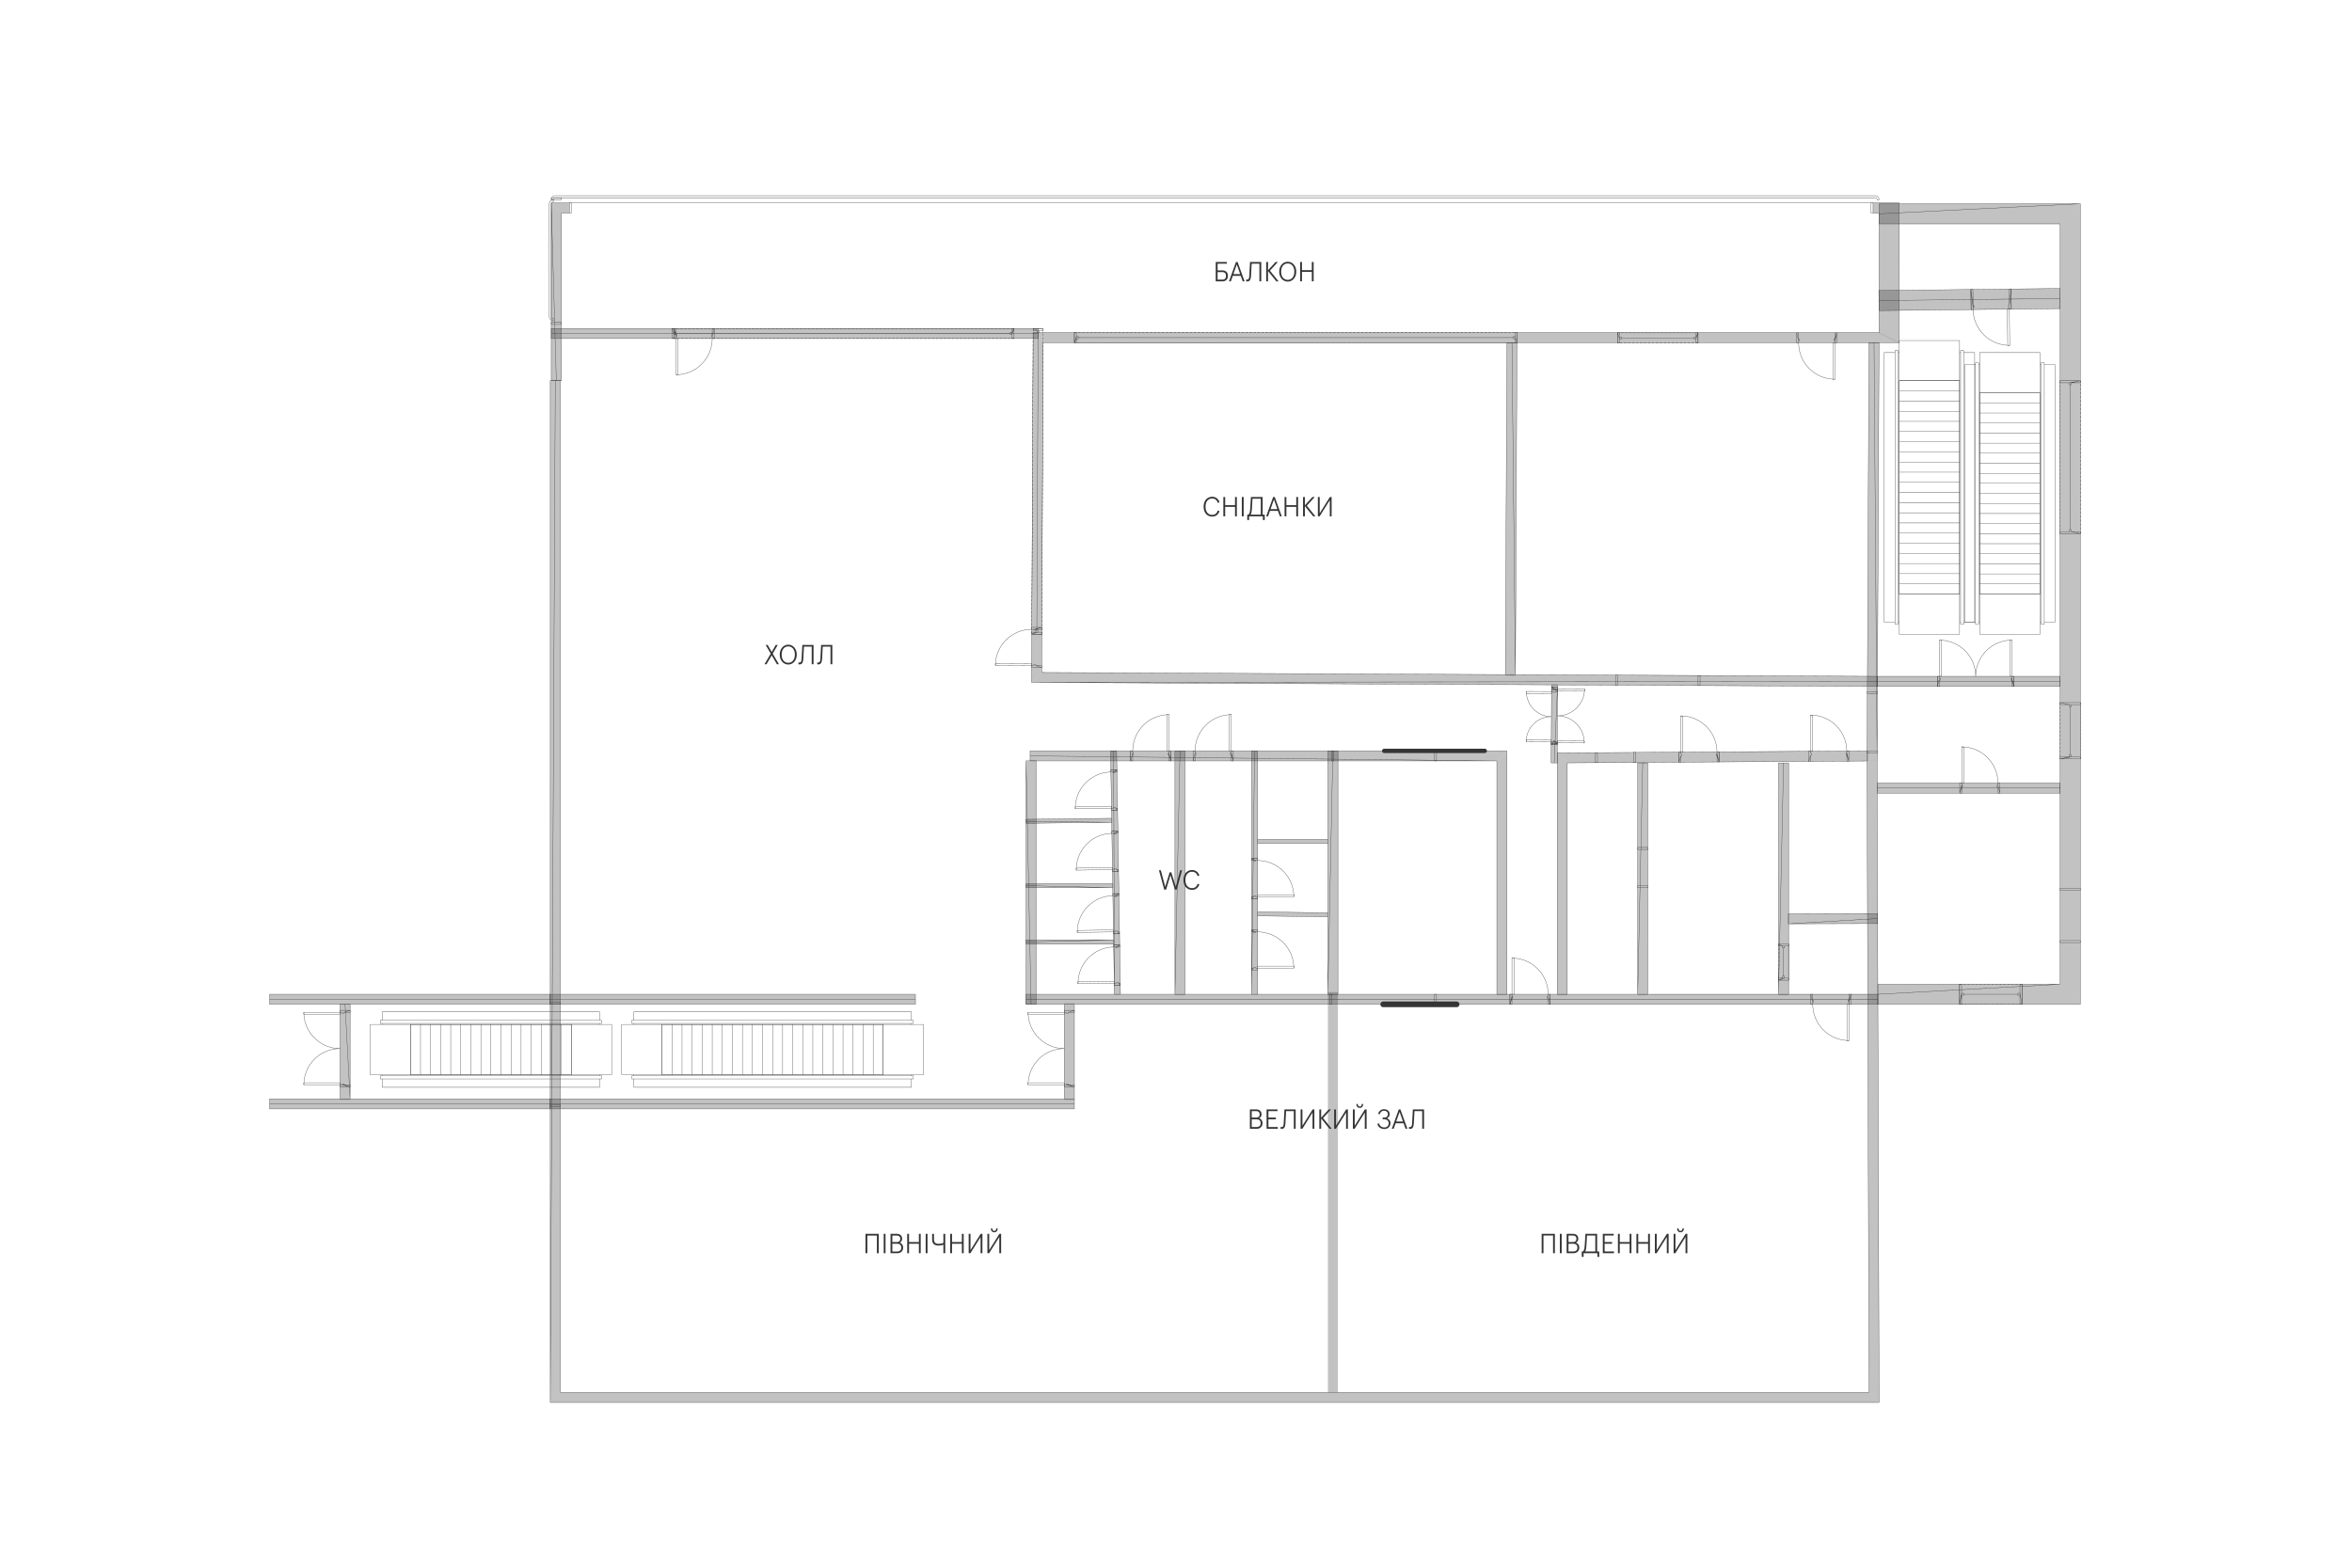<svg width="1701" height="1134" fill="none" xmlns="http://www.w3.org/2000/svg"><path fill-rule="evenodd" clip-rule="evenodd" d="M1350.27 550.419l1.4-302.617 7.28.031-1.4 302.586h-7.28z" fill="#353535" fill-opacity=".3"/><path d="M1350.27 550.419l1.4-302.617 3.65.02m2.23 302.597l1.4-302.586-3.63-.011 2.23 302.597z" stroke="#353535" stroke-width=".24" stroke-miterlimit="10"/><path fill-rule="evenodd" clip-rule="evenodd" d="M1351.69 1007.21l-1.42-456.791h7.28l1.44 464.071-7.3-7.28z" fill="#353535" fill-opacity=".3"/><path d="M1351.69 1007.21l-1.42-456.791m8.72 464.071l-1.44-464.071 1.44 464.071z" stroke="#353535" stroke-width=".24" stroke-miterlimit="10"/><path fill-rule="evenodd" clip-rule="evenodd" d="M405.974 154.126v121.301h-7.279v-128.58l7.279 7.279z" fill="#353535" fill-opacity=".3"/><path d="M405.974 154.126v121.301h-3.635m-3.644-128.58v128.58h3.644l-3.644-128.58z" stroke="#353535" stroke-width=".24" stroke-miterlimit="10"/><path fill-rule="evenodd" clip-rule="evenodd" d="M1082.54 550.419H744.993v-7.269h344.827l-7.28 7.269z" fill="#353535" fill-opacity=".3"/><path d="M744.993 546.784v-3.634h344.827m-344.827 3.634v3.635h337.547l-337.547-3.635z" stroke="#353535" stroke-width=".24" stroke-miterlimit="10"/><path fill-rule="evenodd" clip-rule="evenodd" d="M1504.5 147.381v579.118l-14.54-14.557V161.938l14.54-14.557z" fill="#353535" fill-opacity=".3"/><path d="M1504.5 147.381v579.118m-14.54-564.561v550.004-550.004z" stroke="#353535" stroke-width=".24" stroke-miterlimit="10"/><path fill-rule="evenodd" clip-rule="evenodd" d="M405.245 1007.21h946.445l7.3 7.28H397.966l7.279-7.28z" fill="#353535" fill-opacity=".3"/><path d="M1358.99 1014.49H397.966m953.724-7.28H405.245h946.445z" stroke="#353535" stroke-width=".24" stroke-miterlimit="10"/><path fill-rule="evenodd" clip-rule="evenodd" d="M747.169 240.564h611.781l14.55 7.279H754.417l-7.248-7.279z" fill="#353535" fill-opacity=".3"/><path d="M1373.5 247.843H754.417m604.533-7.279H747.169h611.781z" stroke="#353535" stroke-width=".24" stroke-miterlimit="10"/><path fill-rule="evenodd" clip-rule="evenodd" d="M405.245 275.427v731.783l-7.279 7.28V275.427h7.279z" fill="#353535" fill-opacity=".3"/><path d="M401.611 275.427h3.634v731.783m-3.634-731.783h-3.645v739.063l3.645-739.063z" stroke="#353535" stroke-width=".24" stroke-miterlimit="10"/><path fill-rule="evenodd" clip-rule="evenodd" d="M1358.09 711.942h131.87l14.54 14.557h-146.41v-14.557z" fill="#353535" fill-opacity=".3"/><path d="M1504.5 726.499h-146.41v-7.279m131.87-7.278h-131.87v7.278l131.87-7.278z" stroke="#353535" stroke-width=".24" stroke-miterlimit="10"/><path d="M1293.53 551.876h-7.28V719.22h7.28V551.876zm0 167.345h-7.28v.728h7.28v-.728z" fill="#353535" fill-opacity=".3"/><path d="M1289.88 551.876h3.65V719.22m-3.65-167.344h-3.63V719.22l3.63-167.344z" stroke="#353535" stroke-width=".24" stroke-miterlimit="10"/><path fill-rule="evenodd" clip-rule="evenodd" d="M1133.47 551.835V719.22h-7.28V544.598l7.28 7.237z" fill="#353535" fill-opacity=".3"/><path d="M1133.47 719.221h-7.28v.728h7.28v-.728z" fill="#353535" fill-opacity=".3"/><path d="M1133.47 551.835V719.22m-7.28-174.622V719.22 544.598z" stroke="#353535" stroke-width=".24" stroke-miterlimit="10"/><path d="M1191.68 551.897h-7.28V719.22h7.28V551.897zm0 167.324h-7.28v.728h7.28v-.728z" fill="#353535" fill-opacity=".3"/><path d="M1188.04 551.897h3.63V719.22m-3.63-167.323h-3.64V719.22l3.64-167.323z" stroke="#353535" stroke-width=".24" stroke-miterlimit="10"/><path fill-rule="evenodd" clip-rule="evenodd" d="M1126.19 544.598l224.06-1.407.02 7.279-216.8 1.365-7.28-7.237z" fill="#353535" fill-opacity=".3"/><path fill-rule="evenodd" clip-rule="evenodd" d="M1350.25 543.191l.02 7.279h.73l-.02-7.279h-.73z" fill="#353535" fill-opacity=".3"/><path d="M1126.19 544.598l224.06-1.407m-216.78 8.644l216.8-1.365-216.8 1.365z" stroke="#353535" stroke-width=".24" stroke-miterlimit="10"/><path d="M1000.35 726.499h53.1" stroke="#353535" stroke-width="4.08" stroke-miterlimit="10" stroke-linecap="round" stroke-linejoin="round"/><path d="M1001.06 543.15h72.76" stroke="#353535" stroke-width="3.12" stroke-miterlimit="10" stroke-linecap="round" stroke-linejoin="round"/><path fill-rule="evenodd" clip-rule="evenodd" d="M398.695 146.847h13.099v7.279h-5.82l-7.279-7.279zm974.855 0l-14.56 7.279h-4.35v-7.279h18.91z" fill="#353535" fill-opacity=".3"/><path d="M1358.99 154.126h-4.35m18.91-7.279H398.695h974.855zm-967.576 7.279h5.82-5.82z" stroke="#353535" stroke-width=".24" stroke-miterlimit="2"/><path fill-rule="evenodd" clip-rule="evenodd" d="M1373.55 146.847l-.05 101.294-14.55-7.289.04-86.726 14.56-7.279z" fill="#353535" fill-opacity=".3"/><path d="M1373.55 146.847l-.05 101.294m-14.51-94.015l-.04 86.726.04-86.726z" stroke="#353535" stroke-width=".24" stroke-miterlimit="2"/><path d="M1358.09 719.223H742.078v7.276h616.012v-7.276z" fill="#353535" fill-opacity=".3"/><path d="M1358.09 722.854v3.645H742.078v-3.645m616.012 0v-3.634H742.078v3.634h616.012z" stroke="#353535" stroke-width=".24" stroke-miterlimit="2"/><path fill-rule="evenodd" clip-rule="evenodd" d="M807.553 543.079l2.793 176.141h-4.363l-2.793-176.07 4.363-.071z" fill="#353535" fill-opacity=".3"/><path d="M810.348 719.215h-4.366v.436h4.366v-.436z" fill="#353535" fill-opacity=".3"/><path d="M805.367 543.109l2.186-.03 2.793 176.141m-4.979-176.111l-2.177.041 2.793 176.07-.616-176.111z" stroke="#353535" stroke-width=".24" stroke-miterlimit="2"/><path fill-rule="evenodd" clip-rule="evenodd" d="M742.078 679.943h63.278l.052 2.905h-63.33v-2.905zm63.278-.02l.052 2.905h.287l-.041-2.905h-.298z" fill="#353535" fill-opacity=".3"/><path d="M742.078 681.39v1.458h63.33m-.052-2.905h-63.278v1.447l63.278-1.447z" stroke="#353535" stroke-width=".24" stroke-miterlimit="2"/><path fill-rule="evenodd" clip-rule="evenodd" d="M804.761 642.103h-62.683v-2.915h62.632l.051 2.915zm-.051-2.915l.051 2.915.287-.01-.041-2.905h-.297z" fill="#353535" fill-opacity=".3"/><path d="M742.078 640.645v-1.457h62.632m-62.632 1.457v1.458h62.683l-62.683-1.458z" stroke="#353535" stroke-width=".24" stroke-miterlimit="2"/><path fill-rule="evenodd" clip-rule="evenodd" d="M742.047 592.642l61.913-.739.051 2.915-61.934.729-.03-2.905zm61.913-.739l.052 2.915.287-.01-.041-2.905h-.298z" fill="#353535" fill-opacity=".3"/><path d="M742.057 594.1l-.01-1.458 61.913-.739m-61.903 2.197l.02 1.447 61.934-.729-61.954-.718z" stroke="#353535" stroke-width=".24" stroke-miterlimit="2"/><path d="M857.021 543.15h-7.275v176.07h7.275V543.15zm0 176.071h-7.275v.728h7.275v-.728z" fill="#353535" fill-opacity=".3"/><path d="M853.39 543.15h3.634v176.07m-3.634-176.07h-3.644v176.07l3.644-176.07z" stroke="#353535" stroke-width=".24" stroke-miterlimit="2"/><path d="M749.353 550.429h-7.275v176.07h7.275v-176.07zm0-.738h-7.275v.728h7.275v-.728z" fill="#353535" fill-opacity=".3"/><path d="M749.356 550.419v176.08h-3.644m-3.634-176.08v176.08h3.634l-3.634-176.08z" stroke="#353535" stroke-width=".24" stroke-miterlimit="2"/><path fill-rule="evenodd" clip-rule="evenodd" d="M1089.82 543.15v176.07h-7.28V550.419l7.28-7.269z" fill="#353535" fill-opacity=".3"/><path d="M1089.82 719.221h-7.28v.728h7.28v-.728z" fill="#353535" fill-opacity=".3"/><path d="M1089.82 543.15v176.07m-7.28-168.801V719.22 550.419z" stroke="#353535" stroke-width=".24" stroke-miterlimit="2"/><path d="M909.526 543.15h-4.365v176.07h4.365V543.15z" fill="#353535" fill-opacity=".3"/><path d="M909.526 719.215h-4.365v.436h4.365v-.436z" fill="#353535" fill-opacity=".3"/><path d="M907.337 543.15h2.187v176.07m-2.187-176.07h-2.176v176.07l2.176-176.07z" stroke="#353535" stroke-width=".24" stroke-miterlimit="2"/><path d="M967.605 543.15h-7.276v176.07h7.276V543.15zm0 176.071h-7.276v.728h7.276v-.728z" fill="#353535" fill-opacity=".3"/><path d="M963.964 543.15h3.644v176.07m-3.644-176.07h-3.635v176.07l3.635-176.07z" stroke="#353535" stroke-width=".24" stroke-miterlimit="2"/><path fill-rule="evenodd" clip-rule="evenodd" d="M909.524 659.606l50.806.668v2.915l-50.806-.677v-2.906z" fill="#353535" fill-opacity=".3"/><path d="M909.527 659.601h-.29v2.911h.29v-2.911zm51.093.678h-.291v2.91h.291v-2.91z" fill="#353535" fill-opacity=".3"/><path d="M909.524 659.606l50.806.668m-50.806 2.238l50.806.677-50.806-.677z" stroke="#353535" stroke-width=".24" stroke-miterlimit="2"/><path d="M960.329 607.163h-50.805v2.911h50.805v-2.911z" fill="#353535" fill-opacity=".3"/><path d="M909.527 607.163h-.29v2.911h.29v-2.911zm51.093 0h-.291v2.911h.291v-2.911z" fill="#353535" fill-opacity=".3"/><path d="M960.33 610.074h-50.806m50.806-2.906h-50.806 50.806z" stroke="#353535" stroke-width=".24" stroke-miterlimit="2"/><path fill-rule="evenodd" clip-rule="evenodd" d="M753.329 486.432l604.501 2.802-.04 7.279-611.77-2.844 7.309-7.237z" fill="#353535" fill-opacity=".3"/><path d="M753.329 486.432l604.501 2.802-.02 3.645m-611.79.79l611.77 2.844.02-3.634-611.79.79z" stroke="#353535" stroke-width=".24" stroke-miterlimit="2"/><path fill-rule="evenodd" clip-rule="evenodd" d="M1358.99 147.381h145.51l-14.54 14.557h-130.97v-14.557z" fill="#353535" fill-opacity=".3"/><path d="M1358.99 154.66v7.278h130.97m14.54-14.557h-145.51v7.279l145.51-7.279z" stroke="#353535" stroke-width=".24" stroke-miterlimit="2"/><path fill-rule="evenodd" clip-rule="evenodd" d="M754.417 247.843l-1.088 238.589-7.309 7.237 1.149-253.105 7.248 7.279z" fill="#353535" fill-opacity=".3"/><path d="M754.417 247.843l-1.088 238.589m-6.16-245.868l-1.149 253.105 1.149-253.105z" stroke="#353535" stroke-width=".24" stroke-miterlimit="2"/><path d="M750.824 237.601H398.695v7.275h352.129v-7.275z" fill="#353535" fill-opacity=".3"/><path d="M398.695 241.232v-3.634h352.129v3.634m-352.129 0v3.644h352.129v-3.644H398.695z" stroke="#353535" stroke-width=".24" stroke-miterlimit="2"/><path d="M662.045 719.203H397.966v7.275h264.079v-7.275z" fill="#353535" fill-opacity=".3"/><path d="M662.055 722.844v3.634H397.966v-3.634m264.089 0V719.2H397.966v3.644h264.089z" stroke="#353535" stroke-width=".24" stroke-miterlimit="2"/><path d="M776.992 794.862H397.966v7.276h379.026v-7.276z" fill="#353535" fill-opacity=".3"/><path d="M777.002 798.503v3.634H397.966v-3.634m379.036 0v-3.644H397.966v3.644h379.036z" stroke="#353535" stroke-width=".24" stroke-miterlimit="2"/><path d="M776.999 726.49h-7.275v68.369h7.275V726.49zm0 68.37h-7.275v.728h7.275v-.728z" fill="#353535" fill-opacity=".3"/><path d="M776.999 725.771h-7.275v.728h7.275v-.728z" fill="#353535" fill-opacity=".3"/><path d="M769.724 794.859v-68.36m7.278 68.36v-68.36 68.36z" stroke="#353535" stroke-width=".24" stroke-miterlimit="2"/><path d="M397.976 719.203H195v7.275h202.976v-7.275z" fill="#353535" fill-opacity=".3"/><path d="M397.966 722.844v3.634H195v-3.634m202.966 0V719.2H195v3.644h202.966z" stroke="#353535" stroke-width=".24" stroke-miterlimit="2"/><path d="M397.976 794.862H195v7.276h202.976v-7.276z" fill="#353535" fill-opacity=".3"/><path d="M397.966 798.503v3.634H195v-3.634m202.966 0v-3.644H195v3.644h202.966z" stroke="#353535" stroke-width=".24" stroke-miterlimit="2"/><path d="M253.194 726.474h-7.275v68.385h7.275v-68.385zm0 68.386h-7.275v.728h7.275v-.728z" fill="#353535" fill-opacity=".3"/><path d="M245.919 794.859v-68.381h3.644m3.634 68.381v-68.381h-3.634l3.634 68.381z" stroke="#353535" stroke-width=".24" stroke-miterlimit="2"/><path d="M276.48 740.296v.729h157.14v-.729H276.48zm-1.458-2.32v2.32h160.055v-2.32H275.022zm1.458-6.047v6.047h157.14v-6.047H276.48zm0 45.478v.718h157.14v-.718H276.48zm-1.458.718v2.331h160.055v-2.331H275.022zm1.458 2.331v6.036h157.14v-6.036H276.48zm20.363-39.424h-29.099v36.375h29.099v-36.375zm145.509 0h-29.1v36.375h29.1v-36.375z" stroke="#353535" stroke-width=".24" stroke-miterlimit="2" stroke-linecap="round" stroke-linejoin="round"/><path d="M398.695 741.025v36.382h14.557v-36.382h-14.557v0zm0 0v36.382h7.279v-36.382h-7.279v0zm-7.268 0v36.382h7.268v-36.382h-7.268v0zm-7.279 0v36.382h7.279v-36.382h-7.279v0zm-7.278 0v36.382h7.278v-36.382h-7.278v0zm-7.268 0v36.382h7.268v-36.382h-7.268v0zm-7.279 0v36.382h7.279v-36.382h-7.279v0zm-7.278 0v36.382h7.278v-36.382h-7.278v0zm-7.268 0v36.382h7.268v-36.382h-7.268v0zm-7.279 0v36.382h7.279v-36.382h-7.279v0zm-7.278 0v36.382h7.278v-36.382h-7.278v0zm-7.269 0v36.382h7.269v-36.382h-7.269v0zm-7.278 0v36.382h7.278v-36.382h-7.278v0zm-7.279 0v36.382h7.279v-36.382h-7.279v0zm-7.268 0v36.382h7.268v-36.382h-7.268v0zm-7.278 0v36.382h7.278v-36.382h-7.278v0zm161.502-.729v.729h200.79v-.729H458.35zm-1.447-2.32v2.32h203.695v-2.32H456.903zm1.447-6.047v6.047h200.79v-6.047H458.35zm0 45.478v.718h200.79v-.718H458.35zm-1.447.718v2.331h203.695v-2.331H456.903zm1.447 2.331v6.036h200.79v-6.036H458.35zm20.373-39.424h-29.099v36.375h29.099v-36.375zm189.149 0h-29.1v36.375h29.1v-36.375z" stroke="#353535" stroke-width=".24" stroke-miterlimit="2" stroke-linecap="round" stroke-linejoin="round"/><path d="M624.226 741.025v36.382h14.546v-36.382h-14.546v0zm0 0v36.382h7.268v-36.382h-7.268v0zm-7.279 0v36.382h7.279v-36.382h-7.279v0zm-7.278 0v36.382h7.278v-36.382h-7.278v0zm-7.268 0v36.382h7.268v-36.382h-7.268v0zm-7.279 0v36.382h7.279v-36.382h-7.279v0zm-7.279 0v36.382h7.279v-36.382h-7.279v0zm-7.268 0v36.382h7.268v-36.382h-7.268v0zm-7.278 0v36.382h7.278v-36.382h-7.278v0zm-7.279 0v36.382h7.279v-36.382h-7.279v0zm-7.268 0v36.382h7.268v-36.382h-7.268v0zm-7.278 0v36.382h7.278v-36.382h-7.278v0zm-7.279 0v36.382h7.279v-36.382h-7.279v0zm-7.268 0v36.382h7.268v-36.382h-7.268v0zm-7.279 0v36.382h7.279v-36.382h-7.279v0zm-7.278 0v36.382h7.278v-36.382h-7.278v0zm-7.268 0v36.382h7.268v-36.382H515.1v0zm-7.279 0v36.382h7.279v-36.382h-7.279v0zm-7.278 0v36.382h7.278v-36.382h-7.278v0zm0 0h-7.269v36.382h7.269v-36.382zm-14.547 0v36.382h7.278v-36.382h-7.278v0zm-7.268 0v36.382h7.268v-36.382h-7.268v0z" stroke="#353535" stroke-width=".24" stroke-miterlimit="2" stroke-linecap="round" stroke-linejoin="round"/><path d="M1489.95 489.237h-132.16v7.276h132.16v-7.276z" fill="#353535" fill-opacity=".3"/><path d="M1489.96 492.879v3.634h-132.17v-3.634m132.17 0v-3.645h-132.17v3.645h132.17z" stroke="#353535" stroke-width=".24" stroke-miterlimit="2"/><path d="M1489.96 566.426h-132.34v7.276h132.34v-7.276z" fill="#353535" fill-opacity=".3"/><path d="M1489.96 570.068v3.634h-132.34v-3.634m132.34 0v-3.635h-132.34v3.635h132.34z" stroke="#353535" stroke-width=".24" stroke-miterlimit="2"/><path d="M1489.72 208.697l-130.99 1.454.17 14.546 130.98-1.454-.16-14.546z" fill="#353535" fill-opacity=".3"/><path d="M1358.88 217.394l-.08-7.278 130.99-1.458.08 7.279m-130.99 1.457l.08 7.269 131-1.458-.09-7.268-130.99 1.457z" stroke="#353535" stroke-width=".24" stroke-miterlimit="2"/><path d="M1420.25 450.029V255.06h7.86v194.969h-7.86zm-2.32 1.458V253.602h2.32v197.885h-2.32zm-.73-1.458V255.06h.73v194.969h-.73zm-46.71 0V255.06h-7.85v194.969h7.85zm2.33 1.458V253.602h-2.33v197.885h2.33zm.73-1.458V255.06h-.73v194.969h.73zm43.65-203.701h-43.65v29.099h43.65v-29.099zm0 183.327h-43.65v29.1h43.65v-29.1z" stroke="#353535" stroke-width=".24" stroke-miterlimit="2" stroke-linecap="round" stroke-linejoin="round"/><path d="M1373.55 282.767v-7.34h43.65v7.34m-43.65 0h43.65m-43.65 0v7.351m43.65-7.351v7.351m-43.65 0h43.65m-43.65 0v7.34m43.65-7.34v7.34m-43.65 0h43.65m-43.65 0v7.35m43.65-7.35v7.35m-43.65 0h43.65m-43.65 0v7.34m43.65-7.34v7.34m-43.65 0h43.65m-43.65 0v7.34m43.65-7.34v7.34m-43.65 0h43.65m-43.65 0v7.351m43.65-7.351v7.351m-43.65 0h43.65m-43.65 0v7.34m43.65-7.34v7.34m-43.65 0h43.65m-43.65 0v7.35m43.65-7.35v7.35m-43.65 0h43.65m-43.65 0v7.34m43.65-7.34v7.34m-43.65 0h43.65m-43.65 0v7.34m43.65-7.34v7.34m-43.65 0h43.65m-43.65 0v7.351m43.65-7.351v7.351m-43.65 0h43.65m-43.65 0v7.34m43.65-7.34v7.34m-43.65 0h43.65m-43.65 0v7.35m43.65-7.35v7.35m-43.65 0h43.65m-43.65 0v7.34m43.65-7.34v7.34m-43.65 0h43.65m-43.65 0v7.34m43.65-7.34v7.34m-43.65 0h43.65m-43.65 0v7.351m43.65-7.351v7.351m-43.65 0h43.65m-43.65 0v7.34m43.65-7.34v7.34m-43.65 0h43.65m-43.65 0v7.35m43.65-7.35v7.35m-43.65 0h43.65m-43.65 0v7.34m43.65-7.34v7.34m-43.65 0h43.65m-43.65 0v7.35h43.65v-7.35m11.5-158.525v186.243h-7.86V263.786h7.86zm2.32-1.458v189.159h-2.32V262.328h2.32zm.73 1.458v186.243h-.73V263.786h.73zm46.71 0v186.243h7.85V263.786h-7.85zm-2.33-1.458v189.159h2.33V262.328h-2.33zm-.73 1.458v186.243h.73V263.786h-.73zm0 165.869h-43.65v29.1h43.65v-29.1zm0-174.601h-43.65v29.099h43.65v-29.099z" stroke="#353535" stroke-width=".24" stroke-miterlimit="2" stroke-linecap="round" stroke-linejoin="round"/><path d="M1475.4 422.383v7.278h-43.65v-7.278h43.65zm0-7.279v7.279h-43.65v-7.279h43.65zm0-7.268v7.268h-43.65v-7.268h43.65zm0-7.278v7.278h-43.65v-7.278h43.65zm0-7.279v7.279h-43.65v-7.279h43.65zm0-7.268v7.268h-43.65v-7.268h43.65zm0-7.278v7.278h-43.65v-7.278h43.65zm0-7.279v7.279h-43.65v-7.279h43.65zm0-7.268v7.268h-43.65v-7.268h43.65zm0-7.279v7.279h-43.65v-7.279h43.65zm0-7.278v7.278h-43.65v-7.278h43.65zm0-7.268v7.268h-43.65v-7.268h43.65zm0-7.279v7.279h-43.65v-7.279h43.65zm0-7.278v7.278h-43.65v-7.278h43.65zm0-7.269v7.269h-43.65v-7.269h43.65zm0-7.278v7.278h-43.65v-7.278h43.65zm0-7.279v7.279h-43.65v-7.279h43.65zm0-7.268v7.268h-43.65v-7.268h43.65zm0-7.278v7.278h-43.65v-7.278h43.65zm0-7.279v7.279h-43.65v-7.279h43.65z" stroke="#353535" stroke-width=".24" stroke-miterlimit="2" stroke-linecap="round" stroke-linejoin="round"/><path fill-rule="evenodd" clip-rule="evenodd" d="M1088.7 487.982l1.12-240.006 7.28.031-1.12 240.016-7.28-.041zm7.28.041l-7.28-.031v.719l7.28.041v-.729z" fill="#353535" fill-opacity=".3"/><path d="M1088.7 487.982l1.12-240.006 3.65.011m2.51 240.036l1.12-240.016-3.63-.02 2.51 240.036z" stroke="#353535" stroke-width=".24" stroke-miterlimit="2"/><path d="M1122.07 495.383l-.27 56.442 4.36.021.27-56.443-4.36-.02z" fill="#353535" fill-opacity=".3"/><path fill-rule="evenodd" clip-rule="evenodd" d="M1122.1 495.414l4.36.021v-.431l-4.36-.021v.431z" fill="#353535" fill-opacity=".3"/><path d="M1124.02 551.866l-2.19-.01.27-56.442m1.92 56.452l2.18.011.26-56.442-2.44 56.431z" stroke="#353535" stroke-width=".24" stroke-miterlimit="2"/><path d="M398.695 144.476h1.458c0-.801.647-1.458 1.458-1.458h954.479c.8 0 1.46.657 1.46 1.458h1.45a2.9 2.9 0 00-2.91-2.905H401.611a2.905 2.905 0 00-2.916 2.905z" stroke="#353535" stroke-width=".24" stroke-miterlimit="2" stroke-linecap="round" stroke-linejoin="round"/><path d="M400.153 231.777v-1.458a1.457 1.457 0 01-1.458-1.458v-81.48c0-.801.657-1.447 1.458-1.447v-1.458a2.903 2.903 0 00-2.906 2.905v81.48a2.906 2.906 0 002.906 2.916z" stroke="#353535" stroke-width=".24" stroke-miterlimit="2" stroke-linecap="round" stroke-linejoin="round"/><path fill-rule="evenodd" clip-rule="evenodd" d="M1293.53 660.982l64.35-.205.04 7.278-64.39.195v-7.268z" fill="#353535" fill-opacity=".3"/><path d="M1293.53 660.975h-.73v7.275h.73v-7.275z" fill="#353535" fill-opacity=".3"/><path d="M1293.53 660.982l64.35-.205.02 3.644m-64.37 3.829l64.39-.195-.02-3.634-64.37 3.829z" stroke="#353535" stroke-width=".24" stroke-miterlimit="2"/><path d="M1489.96 508.226v40.745m14.54 0v-40.745 40.745z" stroke="#353535" stroke-width=".24" stroke-miterlimit="2" stroke-linecap="round" stroke-linejoin="round" stroke-dasharray="1.68 1.2"/><path d="M1489.96 508.226h14.54v1.458h-6.55m-1.46 37.829h-6.53v1.458l6.53-1.458zm-6.53 1.458h14.54v-1.458h-6.55l-7.99 1.458zm6.53-39.287h-6.53v-1.458l6.53 1.458zm1.46 37.829v-1.457h-1.46v1.457h1.46zm0-37.829v1.457h-1.46v-1.457h1.46zm-.73 1.458v34.914m-7.26-37.83h14.54m-14.54 40.745h14.54-14.54zm-181.92 1.766l-.05-7.279 1.46-.01.01 1.458m26.2 1.293l.02 4.363 1.46-.01-1.48-4.353zm1.48 4.353l-.04-7.278-1.46.01.01 1.458 1.49 5.81zm-27.67-4.188l.02 4.363-1.45.01 1.43-4.373zm-.01-1.458l.58-.01.01 1.457-.58.011m26.18-1.622h-.59l.01 1.457h.59l-.01-1.457zm-27.61 5.995l-.05-7.279m29.15 7.094l-.04-7.278.04 7.278zm-1.5-7.268c-.09-14.465-11.89-26.116-26.35-26.024" stroke="#353535" stroke-width=".24" stroke-miterlimit="2" stroke-linecap="round" stroke-linejoin="round"/><path d="M1310.73 517.25l.18 26.188-1.46.01-.16-26.188 1.44-.01zM777.002 730.841h-7.278v1.458h1.457m1.448 52.376h4.373v1.458l-4.373-1.458zm4.373 1.458h-7.278v-1.458h1.457l5.821 1.458zm-4.373-53.834h4.373v-1.458l-4.373 1.458zm-1.448 0v.585h1.448v-.585m-1.448 52.376v-.575h1.448v.575h-1.448zm5.821-53.834h-7.278m7.278 55.292h-7.278 7.278zm-7.278-27.646c-14.465 0-26.189 11.724-26.189 26.188m26.189-26.188c-14.465 0-26.189-11.724-26.189-26.188" stroke="#353535" stroke-width=".24" stroke-miterlimit="2" stroke-linecap="round" stroke-linejoin="round"/><path d="M769.726 783.221h-26.191v1.454h26.191v-1.454zm0-50.919h-26.191v1.455h26.191v-1.455zm459.804-243.663l-.04 7.278-1.45-.01.03-7.268h1.46zm-61.12-.277l-.04 7.268 1.45.01.04-7.278h-1.45zm0 0l-.04 7.268m61.16-6.991l-.04 7.278.04-7.278zM905.161 701.737h4.363v-1.447h-1.458m-1.447-26.188h-1.458v-1.458l1.458 1.458zm-1.458-1.458h4.363v1.458h-1.458l-2.905-1.458zm1.458 27.646h-1.458v1.447l1.458-1.447zm1.447 0v-.585h-1.447v.585m1.447-26.188v.575h-1.447v-.575h1.447zm-2.905 27.635h4.363m-4.363-29.093h4.363-4.363zm4.363 1.458c14.464 0 26.188 11.723 26.188 26.188" stroke="#353535" stroke-width=".24" stroke-miterlimit="2" stroke-linecap="round" stroke-linejoin="round"/><path d="M935.714 698.835h-26.19v1.455h26.19v-1.455zm-125.471 13.753l-4.363.072-.021-1.458 1.448-.02m1.047-26.209l1.448-.031-.021-1.447-1.427 1.478zm1.427-1.478l-4.363.062.021 1.457 1.457-.02 2.885-1.499zm-1.016 27.656l1.457-.02.021 1.457-1.478-1.437z" stroke="#353535" stroke-width=".24" stroke-miterlimit="2" stroke-linecap="round" stroke-linejoin="round"/><path d="M807.307 711.182l-.01-.585 1.457-.021.011.575m-1.869-26.157l.011.585 1.447-.031v-.575l-1.458.021zm3.347 27.594l-4.363.072m3.901-29.165l-4.363.062 4.363-.062zm-4.343 1.519c-14.464.226-26.003 12.145-25.767 26.599" stroke="#353535" stroke-width=".24" stroke-miterlimit="2" stroke-linecap="round" stroke-linejoin="round"/><path d="M779.651 710.166l26.178-.421.03 1.457-26.188.411-.02-1.447z" stroke="#353535" stroke-width=".24" stroke-miterlimit="2" stroke-linecap="round" stroke-linejoin="round"/><path d="M733.352 244.876H485.996m0-7.278h247.356-247.356z" stroke="#353535" stroke-width=".24" stroke-miterlimit="2" stroke-linecap="round" stroke-linejoin="round" stroke-dasharray="1.68 1.2"/><path d="M485.996 237.598h1.458v2.905m244.44 1.458v2.915h1.458v-7.278l-1.458 4.363zm1.458-4.363h-1.458v2.905l1.458-2.905zm-245.898 4.363v2.915h-1.458v-7.278l1.458 4.363zm242.982-1.458v1.458h1.458v-1.458h-1.458zm-242.982 0v1.458h1.457v-1.458h-1.457zm242.982.729H488.911m-2.915 3.644v-7.278m247.356 7.278v-7.278 7.278z" stroke="#353535" stroke-width=".24" stroke-miterlimit="2" stroke-linecap="round" stroke-linejoin="round"/><path d="M516.557 237.598H515.1v4.363m-26.189 1.457v1.458h-1.457v-7.278l1.457 5.82zm-1.457-5.82h1.457v4.363l-1.457-4.363zm27.646 5.82v1.458h1.457v-7.278l-1.457 5.82zm0 0h-.585v-1.457h.585m-26.189 1.457h.575v-1.457h-.575v1.457zm27.646 1.458v-7.278m-29.103 7.278v-7.278 7.278zm27.646 0c0 14.465-11.724 26.188-26.189 26.188" stroke="#353535" stroke-width=".24" stroke-miterlimit="2" stroke-linecap="round" stroke-linejoin="round"/><path d="M490.366 244.874h-1.455v26.19h1.455v-26.19zM1504.5 681.822h-14.54v-1.458h14.54v1.458zm0-39.288h-14.54v1.458h14.54v-1.458zm0 0h-14.54m14.54 39.288h-14.54 14.54zm-154-181.614l7.28.031-.01 1.458-7.28-.031.01-1.458zm-.2 44.38l7.27.031.01-1.448-7.28-.041v1.458zm0 0l7.27.031m-7.07-44.411l7.28.031-7.28-.031zm-166.1 112.781h7.27v1.458h-7.27v-1.458zm0 29.094h7.27v-1.448h-7.27v1.448zm0 0h7.27m-7.27-29.094h7.27-7.27z" stroke="#353535" stroke-width=".24" stroke-miterlimit="2" stroke-linecap="round" stroke-linejoin="round"/><path d="M777.002 240.585H1097.1m0 7.268H777.002 1097.1z" stroke="#353535" stroke-width=".24" stroke-miterlimit="2" stroke-linecap="round" stroke-linejoin="round" stroke-dasharray="1.68 1.2"/><path d="M1097.1 247.853h-1.46v-2.905m-317.19-1.458v-2.905h-1.448v7.268l1.448-4.363zm-1.448 4.363h1.448v-2.905l-1.448 2.905zm318.638-4.363v-2.905h1.46v7.268l-1.46-4.363z" stroke="#353535" stroke-width=".24" stroke-miterlimit="2" stroke-linecap="round" stroke-linejoin="round"/><path d="M778.45 243.49v1.458h1.457v-1.458h-1.457v0zm315.74 0v1.458h1.45v-1.458h-1.45v0zm-314.283.729h314.283m2.91-3.634v7.268m-320.098-7.268v7.268-7.268zm376.858 311.117l-.05-7.279h1.46l.05 7.269-1.46.01zm29.11-.185l-.06-7.268-1.45.01.05 7.268 1.46-.01zm0 0l-.06-7.268m-29.05 7.453l-.05-7.279.05 7.279zm-345.629 34.319l-4.363.061-.021-1.447 1.458-.021m1.037-26.219l1.458-.02-.031-1.458-1.427 1.478zm1.427-1.478l-4.363.072.02 1.457 1.458-.02 2.885-1.509zm-1.017 27.666l1.458-.02.021 1.458-1.479-1.438z" stroke="#353535" stroke-width=".24" stroke-miterlimit="2" stroke-linecap="round" stroke-linejoin="round"/><path d="M805.305 584.614l-.01-.585 1.447-.02.01.574m-1.868-26.157l.01.575 1.458-.021-.01-.585-1.458.031zm3.347 27.595l-4.363.061m3.901-29.165l-4.363.072 4.363-.072zm-4.343 1.53c-14.454.225-25.993 12.134-25.767 26.598" stroke="#353535" stroke-width=".24" stroke-miterlimit="2" stroke-linecap="round" stroke-linejoin="round"/><path d="M777.639 583.598l26.188-.421.02 1.458-26.188.41-.02-1.447z" stroke="#353535" stroke-width=".24" stroke-miterlimit="2" stroke-linecap="round" stroke-linejoin="round"/><path d="M1286.25 682.828v26.188m7.28 0v-26.188 26.188z" stroke="#353535" stroke-width=".24" stroke-miterlimit="2" stroke-linecap="round" stroke-linejoin="round" stroke-dasharray="1.68 1.2"/><path d="M1286.25 682.828h7.28v1.457h-2.92m-1.45 23.273h-2.91v1.458l2.91-1.458zm-2.91 1.458h7.28v-1.458h-2.92l-4.36 1.458zm2.91-24.731h-2.91v-1.457l2.91 1.457zm1.45 23.273v-1.447h-1.45v1.447h1.45zm0-23.273v1.448h-1.45v-1.448h1.45zm-.73 1.448v20.378m-3.63-23.283h7.28m-7.28 26.188h7.28-7.28z" stroke="#353535" stroke-width=".24" stroke-miterlimit="2" stroke-linecap="round" stroke-linejoin="round"/><path d="M1504.5 386.011V275.427m-14.54 0v110.584-110.584z" stroke="#353535" stroke-width=".24" stroke-miterlimit="2" stroke-linecap="round" stroke-linejoin="round" stroke-dasharray="1.68 1.2"/><path d="M1504.5 386.011h-14.54v-1.458h6.53m1.46-107.668h6.55v-1.458l-6.55 1.458zm6.55-1.458h-14.54v1.458h6.53l8.01-1.458zm-6.55 109.126h6.55v1.458l-6.55-1.458zm-1.46-107.668v1.447h1.46v-1.447h-1.46zm0 107.668v-1.457h1.46v1.457h-1.46zm.73-1.458V278.332m7.28 107.679h-14.54m14.54-110.584h-14.54 14.54zm-103.3 221.086h1.45v-4.363m52.38-1.458v-1.458h1.46v7.279l-1.46-5.821zm1.46 5.821h-1.46v-4.363l1.46 4.363zm-53.84-5.821v-1.458h-1.45v7.279l1.45-5.821z" stroke="#353535" stroke-width=".24" stroke-miterlimit="2" stroke-linecap="round" stroke-linejoin="round"/><path d="M1402.65 492.15h.58v-1.458h-.58m52.38 1.458h-.58v-1.458h.58v1.458zm-53.83 4.363v-7.279m55.29 7.279v-7.279 7.279zm-27.65-7.279c0-14.464-11.73-26.188-26.19-26.188m26.19 26.188c0-14.464 11.73-26.188 26.19-26.188" stroke="#353535" stroke-width=".24" stroke-miterlimit="2" stroke-linecap="round" stroke-linejoin="round"/><path d="M1404.11 463.044h-1.46v26.19h1.46v-26.19zm50.92 0h-1.46v26.19h1.46v-26.19zm-328.59 35.737l-4.36-.02v1.447l1.45.011m1.29 36.382l1.45.01v1.448l-1.45-1.458zm1.45 1.458l-4.38-.021.01-1.447h1.46l2.91 1.468zm-1.29-37.83h1.46v-1.448l-1.46 1.448z" stroke="#353535" stroke-width=".24" stroke-miterlimit="2" stroke-linecap="round" stroke-linejoin="round"/><path d="M1123.53 500.219v.585h1.45v-.575m-1.62 36.362v-.575h1.46v.585l-1.46-.01zm3.08-37.81l-4.36-.02m4.19 39.298l-4.38-.021 4.38.021zm-4.28-19.66c-10.04-.051-18.23 8.059-18.28 18.099m18.28-18.098c-10.04-.052-18.15-8.223-18.1-18.274" stroke="#353535" stroke-width=".24" stroke-miterlimit="2" stroke-linecap="round" stroke-linejoin="round"/><path d="M1103.71 536.498l18.19.093.01-1.458-18.19-.082-.01 1.447zm.17-34.914l18.19.082.01-1.458-18.19-.082-.01 1.458zm17.22 224.915h-1.44v-4.374m-26.2-1.447v-1.458h-1.45v7.279l1.45-5.821zm-1.45 5.821h1.45v-4.374l-1.45 4.374zm27.65-5.821v-1.458h1.44v7.279l-1.44-5.821z" stroke="#353535" stroke-width=".24" stroke-miterlimit="2" stroke-linecap="round" stroke-linejoin="round"/><path d="M1119.66 722.125h-.59v-1.447h.59m-26.2 1.447h.58v-1.447h-.58v1.447zm27.64 4.374v-7.279m-29.09 7.279v-7.279 7.279zm27.65-7.279c0-14.464-11.74-26.188-26.2-26.188" stroke="#353535" stroke-width=".24" stroke-miterlimit="2" stroke-linecap="round" stroke-linejoin="round"/><path d="M1094.91 693.03h-1.45v26.19h1.45v-26.19zm26.98-154.263l4.37.01.01-1.447-1.46-.011m-1.27-39.071h-1.46l.01-1.458 1.45 1.458zm-1.45-1.458l4.36.02v1.448h-1.46l-2.9-1.468zm1.27 40.519h-1.46l-.01 1.458 1.47-1.458z" stroke="#353535" stroke-width=".24" stroke-miterlimit="2" stroke-linecap="round" stroke-linejoin="round"/><path d="M1124.81 537.319l.01-.585h-1.46v.575m1.63-39.051v.585l-1.45-.01v-.585l1.45.01zm-3.1 40.509l4.37.01m-4.17-41.987l4.36.02-4.36-.02zm4.27 21.004c10.79.051 19.57-8.654 19.62-19.444m-19.62 19.444c10.79.051 19.48 8.839 19.44 19.628" stroke="#353535" stroke-width=".24" stroke-miterlimit="2" stroke-linecap="round" stroke-linejoin="round"/><path d="M1145.98 498.35l-19.53-.092-.01 1.458 19.54.092v-1.458zm-.18 37.614l-19.52-.092-.01 1.458 19.53.092v-1.458zM253.197 730.841h-7.278v1.458h1.457m1.458 52.376h4.363v1.458l-4.363-1.458zm4.363 1.458h-7.278v-1.458h1.457l5.821 1.458zm-4.363-53.834h4.363v-1.458l-4.363 1.458zm-1.458 0v.585h1.458v-.585m-1.458 52.376v-.575h1.458v.575h-1.458zm5.821-53.834h-7.278m7.278 55.292h-7.278 7.278zm-7.278-27.646c-14.465 0-26.189 11.724-26.189 26.188m26.189-26.188c-14.465 0-26.189-11.724-26.189-26.188" stroke="#353535" stroke-width=".24" stroke-miterlimit="2" stroke-linecap="round" stroke-linejoin="round"/><path d="M245.921 783.221H219.73v1.454h26.191v-1.454zm0-50.919H219.73v1.455h26.191v-1.455zm791.529-13.082v7.279h1.44v-7.279h-1.44zm-75.663 0v7.279h1.448v-7.279h-1.448zm0 0v7.279m77.103 0v-7.279 7.279zM753.35 482.921l-7.279-.041.01-1.448h1.448m1.581-26.178l4.363.021v-1.458l-4.363 1.437zm4.363-1.437l-7.268-.031-.011 1.448 1.458.01 5.821-1.427zm-4.486 27.625l4.363.021v1.458l-4.363-1.479zm-1.458-.01l.01-.575h1.447v.585m-1.334-26.198v.585h1.447l.011-.575-1.458-.01zm5.698 27.677l-7.279-.041m7.402-29.063l-7.268-.031 7.268.031zm-7.279 1.417c-14.464-.062-26.239 11.61-26.311 26.075" stroke="#353535" stroke-width=".24" stroke-miterlimit="2" stroke-linecap="round" stroke-linejoin="round"/><path d="M719.893 479.851l26.188.123v1.458l-26.198-.123.01-1.458zM405.245 800.68h-7.279v-1.448h7.279v1.448zm0-75.66h-7.279v1.458h7.279v-1.458zm0 0h-7.279m7.279 75.66h-7.279 7.279zm808.915-249.358l-.05-7.268 1.46-.01.01 1.447m26.2 1.294l.03 4.363 1.45-.011-1.48-4.352zm1.48 4.352l-.04-7.268-1.46.01.01 1.448 1.49 5.81zm-27.67-4.188l.02 4.363-1.45.01 1.43-4.373z" stroke="#353535" stroke-width=".24" stroke-miterlimit="2" stroke-linecap="round" stroke-linejoin="round"/><path d="M1215.58 545.491h.58v1.458h-.57m26.18-1.622l-.59.01.01 1.448h.59l-.01-1.458zm-27.61 5.995l-.05-7.268m29.15 7.083l-.04-7.268.04 7.268zm-1.5-7.258c-.09-14.464-11.89-26.116-26.35-26.034" stroke="#353535" stroke-width=".24" stroke-miterlimit="2" stroke-linecap="round" stroke-linejoin="round"/><path d="M1216.86 517.845l.17 26.188-1.46.011-.16-26.199h1.45zm229.54 55.857h-1.46v-4.363m-26.19-1.448v-1.458h-1.46v7.269l1.46-5.811zm-1.46 5.811h1.46v-4.363l-1.46 4.363zm27.65-5.811v-1.458h1.46v7.269l-1.46-5.811zm0 1.448h-.59v-1.448h.59m-26.19 1.448h.58v-1.448h-.58v1.448zm27.65 4.363v-7.269m-29.11 7.269v-7.269 7.269zm27.65-7.269c0-14.464-11.72-26.188-26.19-26.188" stroke="#353535" stroke-width=".24" stroke-miterlimit="2" stroke-linecap="round" stroke-linejoin="round"/><path d="M1420.21 540.243h-1.46v26.19h1.46v-26.19zm-456.975 2.907v7.269h1.458v-7.269h-1.458zm74.215 0v7.269h1.44v-7.269h-1.44zm1.44 7.269v-7.269m-75.655 7.269v-7.269 7.269z" stroke="#353535" stroke-width=".24" stroke-miterlimit="2" stroke-linecap="round" stroke-linejoin="round"/><path d="M747.19 237.577l-1.006 221.157m7.268.041l1.006-221.167-1.006 221.167z" stroke="#353535" stroke-width=".24" stroke-miterlimit="2" stroke-linecap="round" stroke-linejoin="round" stroke-dasharray="1.68 1.2"/><path d="M747.19 237.577l7.268.031v1.458l-2.915-.011m-2.444 218.242l-2.915-.01v1.447l2.915-1.437zm-2.915 1.437l7.268.041.01-1.457-2.915-.011-4.363 1.427zm3.911-219.689l-2.915-.01.01-1.458 2.905 1.468z" stroke="#353535" stroke-width=".24" stroke-miterlimit="2" stroke-linecap="round" stroke-linejoin="round"/><path d="M750.547 457.307l.01-1.457-1.458-.011v1.458l1.448.01zm.996-218.252v1.458l-1.458-.01.01-1.458 1.448.01zm-.729 1.448l-.986 215.336m-2.638-218.262l7.268.031m-8.274 221.126l7.268.041-7.268-.041zm553.166-217.903h1.46v4.363m26.19 1.458v1.448h1.45v-7.269l-1.45 5.821zm0-1.458v-4.363h1.45l-1.45 4.363zm-26.19 1.458v1.448h-1.46v-7.269l1.46 5.821zm0 0h.57v-1.458h-.57m26.19 1.458h-.59v-1.458h.59v1.458zm-27.65 1.448v-7.269m29.1 7.269v-7.269 7.269zm-27.65-.001c0 14.465 11.73 26.199 26.2 26.199" stroke="#353535" stroke-width=".24" stroke-miterlimit="2" stroke-linecap="round" stroke-linejoin="round"/><path d="M1325.53 274.308l.01-26.188h1.45l-.02 26.188h-1.44zm-515.872 401.18l-4.363.071-.031-1.457 1.458-.021m1.036-26.209l1.458-.02-.02-1.458-1.438 1.478zm1.438-1.478l-4.363.072.02 1.447 1.458-.02 2.885-1.499zm-1.017 27.667l1.448-.031.031 1.458-1.479-1.427z" stroke="#353535" stroke-width=".24" stroke-miterlimit="2" stroke-linecap="round" stroke-linejoin="round"/><path d="M806.722 674.081l-.011-.585 1.458-.021.01.586m-1.868-26.168v.585l1.458-.02-.011-.586-1.447.021zm3.347 27.595l-4.363.071m3.901-29.165l-4.363.072 4.363-.072zm-4.343 1.519c-14.464.237-26.003 12.145-25.777 26.61" stroke="#353535" stroke-width=".24" stroke-miterlimit="2" stroke-linecap="round" stroke-linejoin="round"/><path d="M779.055 673.065l26.188-.421.021 1.458-26.188.421-.021-1.458zm126.106-22.975h4.363v-1.458h-1.458m-1.447-26.188h-1.458v-1.458l1.458 1.458zm-1.458-1.458h4.363v1.458h-1.458l-2.905-1.458zm1.458 27.646h-1.458v1.458l1.458-1.458z" stroke="#353535" stroke-width=".24" stroke-miterlimit="2" stroke-linecap="round" stroke-linejoin="round"/><path d="M908.066 648.632v-.575h-1.447v.575m1.447-26.188v.585h-1.447v-.585h1.447zm-2.905 27.646h4.363m-4.363-29.104h4.363-4.363zm4.363 1.458c14.464 0 26.188 11.724 26.188 26.188" stroke="#353535" stroke-width=".24" stroke-miterlimit="2" stroke-linecap="round" stroke-linejoin="round"/><path d="M935.714 647.177h-26.19v1.455h26.19v-1.455zm-72.869-96.758h1.458v-4.363m26.188-1.458v-1.448h1.447v7.269l-1.447-5.821zm1.447 5.821h-1.447v-4.363l1.447 4.363zm-27.635-5.821v-1.448h-1.458v7.269l1.458-5.821zm0 1.458h.575v-1.458h-.575m26.188 1.458h-.585v-1.458h.585v1.458zm-27.646 4.363v-7.269m29.093 7.269v-7.269 7.269zm-27.635-7.269c0-14.464 11.723-26.198 26.188-26.198" stroke="#353535" stroke-width=".24" stroke-miterlimit="2" stroke-linecap="round" stroke-linejoin="round"/><path d="M890.488 516.96h-1.455v26.191h1.455V516.96zm419.042 202.26h1.45v4.363m26.2 1.458v1.458h1.45v-7.279l-1.45 5.821zm1.45-5.821h-1.45v4.363l1.45-4.363zm-27.65 5.821v1.458h-1.45v-7.279l1.45 5.821zm0 0h.59v-1.458h-.59m26.2 1.458h-.59v-1.458h.59v1.458zm-27.65 1.458v-7.279m29.1 7.279v-7.279 7.279zm-27.65 0c0 14.464 11.73 26.188 26.2 26.188" stroke="#353535" stroke-width=".24" stroke-miterlimit="2" stroke-linecap="round" stroke-linejoin="round"/><path d="M1337.18 726.496h-1.46v26.191h1.46v-26.191zM405.974 234.682h-7.279v-1.447h7.279v1.447zm0-91.664h-7.279v1.458h7.279v-1.458zm0 0h-7.279m7.279 91.664h-7.279 7.279zm1048.496-25.634l.16 14.557-1.46.01-.01-1.457m-26.21-1.16l-.12-11.642-1.46.021 1.58 11.621zm-1.58-11.621l.17 14.546 1.44-.01-.01-1.458-1.6-13.078zm27.77 11.333l-.12-11.641 1.45-.021-1.33 11.662z" stroke="#353535" stroke-width=".24" stroke-miterlimit="2" stroke-linecap="round" stroke-linejoin="round"/><path d="M1453.16 222.158l-.58.01-.01-1.458h.57m-26.17 1.745l.59-.01-.02-1.447h-.59l.02 1.457zm27.5-13.407l.16 14.557m-29.26-14.228l.17 14.546-.17-14.546zm1.61 14.536c.17 14.455 12.03 26.055 26.49 25.891" stroke="#353535" stroke-width=".24" stroke-miterlimit="2" stroke-linecap="round" stroke-linejoin="round"/><path d="M1452.01 249.824l-.29-26.188 1.45-.021.3 26.189-1.46.02zM411.794 146.847v7.279h1.458v-7.279h-1.458zm941.386 0v7.279h1.45v-7.279h-1.45zm1.45 7.279v-7.279m-942.836 7.279v-7.279 7.279z" stroke="#353535" stroke-width=".24" stroke-miterlimit="2" stroke-linecap="round" stroke-linejoin="round"/><path d="M1417.2 711.942h45.11m0 14.557h-45.11 45.11z" stroke="#353535" stroke-width=".24" stroke-miterlimit="2" stroke-linecap="round" stroke-linejoin="round" stroke-dasharray="1.68 1.2"/><path d="M1462.31 726.499h-1.46v-6.55m-42.19-1.458v-6.549h-1.46v14.557l1.46-8.008zm-1.46 8.008h1.46v-6.55l-1.46 6.55zm43.65-8.008v-6.549h1.46v14.557l-1.46-8.008z" stroke="#353535" stroke-width=".24" stroke-miterlimit="2" stroke-linecap="round" stroke-linejoin="round"/><path d="M1418.66 718.491v1.458h1.45v-1.458h-1.45zm40.73 0v1.458h1.46v-1.458h-1.46zm-39.28.729h39.28m2.92 7.279v-14.557m-45.11 14.557v-14.557 14.557z" stroke="#353535" stroke-width=".24" stroke-miterlimit="2" stroke-linecap="round" stroke-linejoin="round"/><path d="M1228.05 248.069h-58.19m0-7.279h58.19-58.19z" stroke="#353535" stroke-width=".24" stroke-miterlimit="2" stroke-linecap="round" stroke-linejoin="round" stroke-dasharray="1.68 1.2"/><path d="M1169.86 240.79h1.44v2.916m55.3 1.457v2.906h1.45v-7.279l-1.45 4.373zm1.45-4.373h-1.45v2.916l1.45-2.916zm-56.75 4.373v2.906h-1.44v-7.279l1.44 4.373z" stroke="#353535" stroke-width=".24" stroke-miterlimit="2" stroke-linecap="round" stroke-linejoin="round"/><path d="M1225.14 243.706v1.457h1.46v-1.457h-1.46zm-53.84 0v1.457h1.46v-1.457h-1.46zm53.84.729h-52.38m-2.9 3.634v-7.279m58.19 7.279v-7.279 7.279zM808.939 630.39l-4.363.071-.02-1.457 1.447-.021m1.037-26.209l1.458-.03-.021-1.448-1.437 1.478zm1.437-1.478l-4.363.062.021 1.458 1.458-.021 2.884-1.499zm-1.016 27.667l1.458-.031.02 1.458-1.478-1.427z" stroke="#353535" stroke-width=".24" stroke-miterlimit="2" stroke-linecap="round" stroke-linejoin="round"/><path d="M806.003 628.983l-.01-.585 1.458-.02.01.585m-1.868-26.168l.01.585 1.447-.031-.01-.574-1.447.02zm3.346 27.595l-4.363.071m3.901-29.165l-4.363.062 4.363-.062zm-4.342 1.52c-14.465.236-26.004 12.144-25.768 26.609" stroke="#353535" stroke-width=".24" stroke-miterlimit="2" stroke-linecap="round" stroke-linejoin="round"/><path d="M778.337 627.967l26.188-.421.031 1.458-26.189.421-.03-1.458zm39.4-77.548h1.458v-4.363m26.188-1.458v-1.448h1.458v7.269l-1.458-5.821zm1.458 5.821h-1.458v-4.363l1.458 4.363zm-27.646-5.821v-1.448h-1.458v7.269l1.458-5.821z" stroke="#353535" stroke-width=".24" stroke-miterlimit="2" stroke-linecap="round" stroke-linejoin="round"/><path d="M819.195 546.056h.585v-1.458h-.585m26.188 1.458h-.585v-1.458h.585v1.458zm-27.646 4.363v-7.269m29.104 7.269v-7.269 7.269zm-27.646-7.269c0-14.464 11.723-26.198 26.188-26.198" stroke="#353535" stroke-width=".24" stroke-miterlimit="2" stroke-linecap="round" stroke-linejoin="round"/><path d="M845.38 516.96h-1.455v26.191h1.455V516.96z" stroke="#353535" stroke-width=".24" stroke-miterlimit="2" stroke-linecap="round" stroke-linejoin="round"/><path d="M967.605 717.676h-7.276v289.534h7.276V717.676z" fill="#353535" fill-opacity=".3"/><path d="M625.946 892.516h9.56v14h-1.32v-12.76h-6.92v12.76h-1.32v-14zm13.164 0h1.32v14h-1.32v-14zm4.922 0h4.5c1.227 0 2.18.32 2.86.96.694.626 1.04 1.5 1.04 2.62 0 .72-.166 1.306-.5 1.76-.32.44-.74.773-1.26 1 .76.266 1.36.7 1.8 1.3.454.6.68 1.373.68 2.32 0 1.226-.386 2.206-1.16 2.94-.773.733-1.82 1.1-3.14 1.1h-4.82v-14zm4.5 5.92c.827 0 1.454-.194 1.88-.58.44-.4.66-.987.66-1.76 0-.774-.22-1.354-.66-1.74-.426-.4-1.053-.6-1.88-.6h-3.18v4.68h3.18zm.06 6.84c1.054 0 1.847-.214 2.38-.64.534-.44.8-1.16.8-2.16 0-1-.266-1.714-.8-2.14-.533-.44-1.326-.66-2.38-.66h-3.24v5.6h3.24zm7.511-12.76h1.32v5.92h7.12v-5.92h1.32v14h-1.32v-6.84h-7.12v6.84h-1.32v-14zm13.359 0h1.32v14h-1.32v-14zm12.822 7.82a9.402 9.402 0 01-1.72.5c-.574.093-1.2.14-1.88.14-3.027 0-4.54-1.494-4.54-4.48v-3.98h1.32v3.88c0 1.2.286 2.06.86 2.58.573.506 1.38.76 2.42.76.693 0 1.313-.054 1.86-.16a7.491 7.491 0 001.68-.54v-6.52h1.32v14h-1.32v-6.18zm4.912-7.82h1.32v5.92h7.12v-5.92h1.32v14h-1.32v-6.84h-7.12v6.84h-1.32v-14zm13.36 0h1.32v11.76l7.36-11.76h1.26v14h-1.32v-11.72l-7.36 11.72h-1.26v-14zm13.535 0h1.32v11.76l7.36-11.76h1.26v14h-1.32v-11.72l-7.36 11.72h-1.26v-14zm4.98-1.14c-.8 0-1.407-.247-1.82-.74-.4-.494-.6-1.18-.6-2.06h1.02c0 .56.113 1 .34 1.32.227.32.58.48 1.06.48.48 0 .833-.16 1.06-.48.227-.32.34-.76.34-1.32h1.02c0 .88-.207 1.566-.62 2.06-.4.493-1 .74-1.8.74zm-161.68-418.56l-3.66-6.3h1.46l2.92 5.08 2.92-5.08h1.46l-3.66 6.3 4.52 7.7h-1.46l-3.78-6.46-3.78 6.46h-1.46l4.52-7.7zm12.691 7.86a5.648 5.648 0 01-3.06-.88c-.933-.587-1.68-1.42-2.24-2.5-.56-1.08-.84-2.34-.84-3.78s.28-2.7.84-3.78c.56-1.08 1.307-1.914 2.24-2.5a5.64 5.64 0 013.06-.88c1.107 0 2.127.293 3.06.88.934.586 1.68 1.42 2.24 2.5.56 1.08.84 2.34.84 3.78s-.28 2.7-.84 3.78c-.56 1.08-1.306 1.913-2.24 2.5a5.643 5.643 0 01-3.06.88zm0-1.24c.894 0 1.7-.227 2.42-.68.72-.454 1.287-1.12 1.7-2 .427-.894.64-1.974.64-3.24 0-1.267-.213-2.34-.64-3.22-.413-.894-.98-1.567-1.7-2.02-.72-.454-1.526-.68-2.42-.68-.893 0-1.7.226-2.42.68-.72.453-1.293 1.126-1.72 2.02-.413.88-.62 1.953-.62 3.22 0 1.266.207 2.346.62 3.24.427.88 1 1.546 1.72 2 .72.453 1.527.68 2.42.68zm8.133 1.16c-.307 0-.567-.027-.78-.08v-1.36c.266.08.526.12.78.12.493 0 .853-.22 1.08-.66.24-.454.386-1.24.44-2.36l.52-9.74h8.1v14h-1.32v-12.76h-5.6l-.46 8.6c-.08 1.466-.327 2.54-.74 3.22-.4.68-1.074 1.02-2.02 1.02zm13.593 0c-.306 0-.566-.027-.78-.08v-1.36c.267.08.527.12.78.12.494 0 .854-.22 1.08-.66.24-.454.387-1.24.44-2.36l.52-9.74h8.1v14h-1.32v-12.76h-5.6l-.46 8.6c-.08 1.466-.326 2.54-.74 3.22-.4.68-1.073 1.02-2.02 1.02zm284.863-106.92a6.138 6.138 0 01-3.06-.8c-.933-.534-1.687-1.34-2.26-2.42-.573-1.08-.86-2.394-.86-3.94 0-1.547.287-2.86.86-3.94s1.327-1.887 2.26-2.42a6.128 6.128 0 013.06-.8c1.32 0 2.44.36 3.36 1.08.92.706 1.56 1.68 1.92 2.92l-1.3.38c-.267-1-.74-1.774-1.42-2.32-.667-.547-1.52-.82-2.56-.82-.947 0-1.78.233-2.5.7-.72.453-1.287 1.126-1.7 2.02-.4.893-.6 1.96-.6 3.2 0 1.24.2 2.306.6 3.2.413.893.98 1.573 1.7 2.04.72.453 1.553.68 2.5.68 1.04 0 1.893-.274 2.56-.82.68-.547 1.153-1.32 1.42-2.32l1.3.38c-.36 1.24-1 2.22-1.92 2.94-.92.706-2.04 1.06-3.36 1.06zm8.076-14.16h1.32v5.92h7.12v-5.92h1.32v14h-1.32v-6.84h-7.12v6.84h-1.32v-14zm13.36 0h1.32v14h-1.32v-14zm3.921 12.76h.9c.32-.387.56-.787.72-1.2.174-.427.3-1.014.38-1.76.094-.76.187-1.92.28-3.48l.38-6.32h8.46v12.76h1.52v3.92h-1.32v-2.68h-10v2.68h-1.32v-3.92zm9.8 0v-11.52h-6.02l-.28 5.1c-.08 1.52-.166 2.673-.26 3.46-.08.786-.18 1.393-.3 1.82-.12.413-.293.793-.52 1.14h7.38zm8.939-12.76h1.16l5.06 14h-1.36l-1.4-3.98h-5.76l-1.4 3.98h-1.36l5.06-14zm3.04 8.78l-2.46-6.98-2.46 6.98h4.92zm5.217-8.78h1.32v5.92h7.12v-5.92h1.32v14h-1.32v-6.84h-7.12v6.84h-1.32v-14zm13.36 0h1.32v5.98l5.46-5.98h1.68l-5.74 6.28 6.24 7.72h-1.62l-6.02-7.42v7.42h-1.32v-14zm10.723 0h1.32v11.76l7.36-11.76h1.26v14h-1.32v-11.72l-7.36 11.72h-1.26v-14zm-114.955 270h1.38l3.16 11.94 3.22-10.46h1.2l3.22 10.46 3.16-11.94h1.38l-3.84 14h-1.34l-3.18-10.48-3.18 10.48h-1.34l-3.84-14zm23.953 14.16a6.132 6.132 0 01-3.06-.8c-.934-.534-1.687-1.34-2.26-2.42-.574-1.08-.86-2.394-.86-3.94 0-1.547.286-2.86.86-3.94.573-1.08 1.326-1.887 2.26-2.42a6.122 6.122 0 013.06-.8c1.32 0 2.44.36 3.36 1.08.92.706 1.56 1.68 1.92 2.92l-1.3.38c-.267-1-.74-1.774-1.42-2.32-.667-.547-1.52-.82-2.56-.82-.947 0-1.78.233-2.5.7-.72.453-1.287 1.126-1.7 2.02-.4.893-.6 1.96-.6 3.2 0 1.24.2 2.306.6 3.2.413.893.98 1.573 1.7 2.04.72.453 1.553.68 2.5.68 1.04 0 1.893-.274 2.56-.82.68-.547 1.153-1.32 1.42-2.32l1.3.38c-.36 1.24-1 2.22-1.92 2.94-.92.706-2.04 1.06-3.36 1.06zm17.144-454.16h8.04v1.24h-6.72v4.84h3.44c1.253 0 2.24.353 2.96 1.06.72.693 1.08 1.66 1.08 2.9s-.36 2.213-1.08 2.92c-.72.693-1.707 1.04-2.96 1.04h-4.76v-14zm4.78 12.76c.907 0 1.573-.247 2-.74.427-.494.64-1.154.64-1.98 0-.827-.213-1.487-.64-1.98-.427-.494-1.093-.74-2-.74h-3.46v5.44h3.46zm9.853-12.76h1.16l5.06 14h-1.36l-1.4-3.98h-5.76l-1.4 3.98h-1.36l5.06-14zm3.04 8.78l-2.46-6.98-2.46 6.98h4.92zm5.078 5.3c-.307 0-.567-.027-.78-.08v-1.36c.266.08.526.12.78.12.493 0 .853-.22 1.08-.66.24-.454.386-1.24.44-2.36l.52-9.74h8.1v14h-1.32v-12.76h-5.6l-.46 8.6c-.08 1.466-.327 2.54-.74 3.22-.4.68-1.074 1.02-2.02 1.02zm13.733-14.08h1.32v5.98l5.46-5.98h1.68l-5.74 6.28 6.24 7.72h-1.62l-6.02-7.42v7.42h-1.32v-14zm15.576 14.16a5.643 5.643 0 01-3.06-.88c-.934-.587-1.68-1.42-2.24-2.5-.56-1.08-.84-2.34-.84-3.78s.28-2.7.84-3.78c.56-1.08 1.306-1.914 2.24-2.5a5.635 5.635 0 013.06-.88 5.64 5.64 0 013.06.88c.933.586 1.68 1.42 2.24 2.5.56 1.08.84 2.34.84 3.78s-.28 2.7-.84 3.78c-.56 1.08-1.307 1.913-2.24 2.5a5.648 5.648 0 01-3.06.88zm0-1.24c.893 0 1.7-.227 2.42-.68.72-.454 1.286-1.12 1.7-2 .426-.894.64-1.974.64-3.24 0-1.267-.214-2.34-.64-3.22-.414-.894-.98-1.567-1.7-2.02-.72-.454-1.527-.68-2.42-.68-.894 0-1.7.226-2.42.68-.72.453-1.294 1.126-1.72 2.02-.414.88-.62 1.953-.62 3.22 0 1.266.206 2.346.62 3.24.426.88 1 1.546 1.72 2 .72.453 1.526.68 2.42.68zm8.975-12.92h1.32v5.92h7.12v-5.92h1.32v14h-1.32v-6.84h-7.12v6.84h-1.32v-14zm174.666 703h9.56v14h-1.32v-12.76h-6.92v12.76h-1.32v-14zm13.16 0h1.32v14h-1.32v-14zm4.92 0h4.5c1.23 0 2.18.32 2.86.96.7.626 1.04 1.5 1.04 2.62 0 .72-.16 1.306-.5 1.76-.32.44-.74.773-1.26 1 .76.266 1.36.7 1.8 1.3.46.6.68 1.373.68 2.32 0 1.226-.38 2.206-1.16 2.94-.77.733-1.82 1.1-3.14 1.1h-4.82v-14zm4.5 5.92c.83 0 1.46-.194 1.88-.58.44-.4.66-.987.66-1.76 0-.774-.22-1.354-.66-1.74-.42-.4-1.05-.6-1.88-.6h-3.18v4.68h3.18zm.06 6.84c1.06 0 1.85-.214 2.38-.64.54-.44.8-1.16.8-2.16 0-1-.26-1.714-.8-2.14-.53-.44-1.32-.66-2.38-.66h-3.24v5.6h3.24zm6.36 0h.9c.32-.387.56-.787.72-1.2.17-.427.3-1.014.38-1.76.09-.76.18-1.92.28-3.48l.38-6.32h8.46v12.76h1.52v3.92h-1.32v-2.68h-10v2.68h-1.32v-3.92zm9.8 0v-11.52h-6.02l-.28 5.1c-.08 1.52-.17 2.673-.26 3.46-.08.786-.18 1.393-.3 1.82-.12.413-.3.793-.52 1.14h7.38zm5.43-12.76h7.9v1.24h-6.58v4.68h5.38v1.24h-5.38v5.6h6.78v1.24h-8.1v-14zm10.94 0h1.32v5.92h7.12v-5.92h1.32v14h-1.32v-6.84h-7.12v6.84h-1.32v-14zm13.36 0h1.32v5.92h7.12v-5.92h1.32v14h-1.32v-6.84h-7.12v6.84h-1.32v-14zm13.36 0h1.32v11.76l7.36-11.76h1.26v14h-1.32v-11.72l-7.36 11.72h-1.26v-14zm13.54 0h1.32v11.76l7.36-11.76h1.26v14H1219v-11.72l-7.36 11.72h-1.26v-14zm4.98-1.14c-.8 0-1.41-.247-1.82-.74-.4-.494-.6-1.18-.6-2.06h1.02c0 .56.11 1 .34 1.32.22.32.58.48 1.06.48.48 0 .83-.16 1.06-.48.22-.32.34-.76.34-1.32h1.02c0 .88-.21 1.566-.62 2.06-.4.493-1 .74-1.8.74zm-311.414-88.86h4.5c1.227 0 2.18.32 2.86.96.694.626 1.04 1.5 1.04 2.62 0 .72-.166 1.306-.5 1.76-.32.44-.74.773-1.26 1 .76.266 1.36.7 1.8 1.3.454.6.68 1.373.68 2.32 0 1.226-.386 2.206-1.16 2.94-.773.733-1.82 1.1-3.14 1.1h-4.82v-14zm4.5 5.92c.827 0 1.454-.194 1.88-.58.44-.4.66-.987.66-1.76 0-.774-.22-1.354-.66-1.74-.426-.4-1.053-.6-1.88-.6h-3.18v4.68h3.18zm.06 6.84c1.054 0 1.847-.214 2.38-.64.534-.44.8-1.16.8-2.16 0-1-.266-1.714-.8-2.14-.533-.44-1.326-.66-2.38-.66h-3.24v5.6h3.24zm7.511-12.76h7.9v1.24h-6.58v4.68h5.38v1.24h-5.38v5.6h6.78v1.24h-8.1v-14zm10.875 14.08c-.306 0-.566-.027-.78-.08v-1.36c.267.08.527.12.78.12.494 0 .854-.22 1.08-.66.24-.454.387-1.24.44-2.36l.52-9.74h8.1v14h-1.32v-12.76h-5.6l-.46 8.6c-.08 1.466-.326 2.54-.74 3.22-.4.68-1.073 1.02-2.02 1.02zm13.734-14.08h1.32v11.76l7.36-11.76h1.26v14h-1.32v-11.72l-7.36 11.72h-1.26v-14zm13.535 0h1.32v5.98l5.46-5.98h1.68l-5.74 6.28 6.24 7.72h-1.62l-6.02-7.42v7.42h-1.32v-14zm10.723 0h1.32v11.76l7.36-11.76h1.26v14h-1.32v-11.72l-7.36 11.72h-1.26v-14zm13.535 0h1.32v11.76l7.36-11.76h1.26v14h-1.32v-11.72l-7.36 11.72h-1.26v-14zm4.98-1.14c-.8 0-1.407-.247-1.82-.74-.4-.494-.6-1.18-.6-2.06h1.02c0 .56.113 1 .34 1.32.227.32.58.48 1.06.48.48 0 .833-.16 1.06-.48.227-.32.34-.76.34-1.32h1.02c0 .88-.207 1.566-.62 2.06-.4.493-1 .74-1.8.74zm17.731 15.3c-1.277 0-2.363-.334-3.257-1-.893-.667-1.466-1.58-1.72-2.74l1.2-.36c.2.933.647 1.666 1.34 2.2.694.52 1.517.78 2.457.78.98 0 1.74-.274 2.3-.82.58-.56.86-1.294.86-2.2 0-1-.34-1.734-1.02-2.2-.68-.467-1.47-.7-2.38-.7h-.977v-1.2h.977c.87 0 1.56-.214 2.06-.64.52-.44.78-1.06.78-1.86 0-.747-.26-1.34-.8-1.78-.52-.454-1.21-.68-2.08-.68-.73 0-1.37.233-1.917.7-.533.466-.866 1.086-1 1.86l-1.18-.24c.107-.68.36-1.28.76-1.8.414-.534.914-.94 1.5-1.22a4.189 4.189 0 011.817-.42c.87 0 1.62.16 2.24.48.64.306 1.12.733 1.44 1.28.34.533.5 1.126.5 1.78 0 .693-.18 1.313-.54 1.86-.36.533-.86.933-1.52 1.2.84.293 1.49.74 1.94 1.34.46.586.68 1.3.68 2.14 0 .8-.18 1.526-.56 2.18-.36.64-.88 1.146-1.56 1.52-.66.36-1.44.54-2.34.54zm10.5-14.16h1.16l5.06 14h-1.36l-1.4-3.98h-5.76l-1.4 3.98h-1.36l5.06-14zm3.04 8.78l-2.46-6.98-2.46 6.98h4.92zm5.07 5.3c-.3 0-.56-.027-.78-.08v-1.36c.27.08.53.12.78.12.5 0 .86-.22 1.08-.66.24-.454.39-1.24.44-2.36l.52-9.74h8.1v14h-1.32v-12.76h-5.6l-.46 8.6c-.08 1.466-.32 2.54-.74 3.22-.4.68-1.07 1.02-2.02 1.02z" fill="#353535"/></svg>